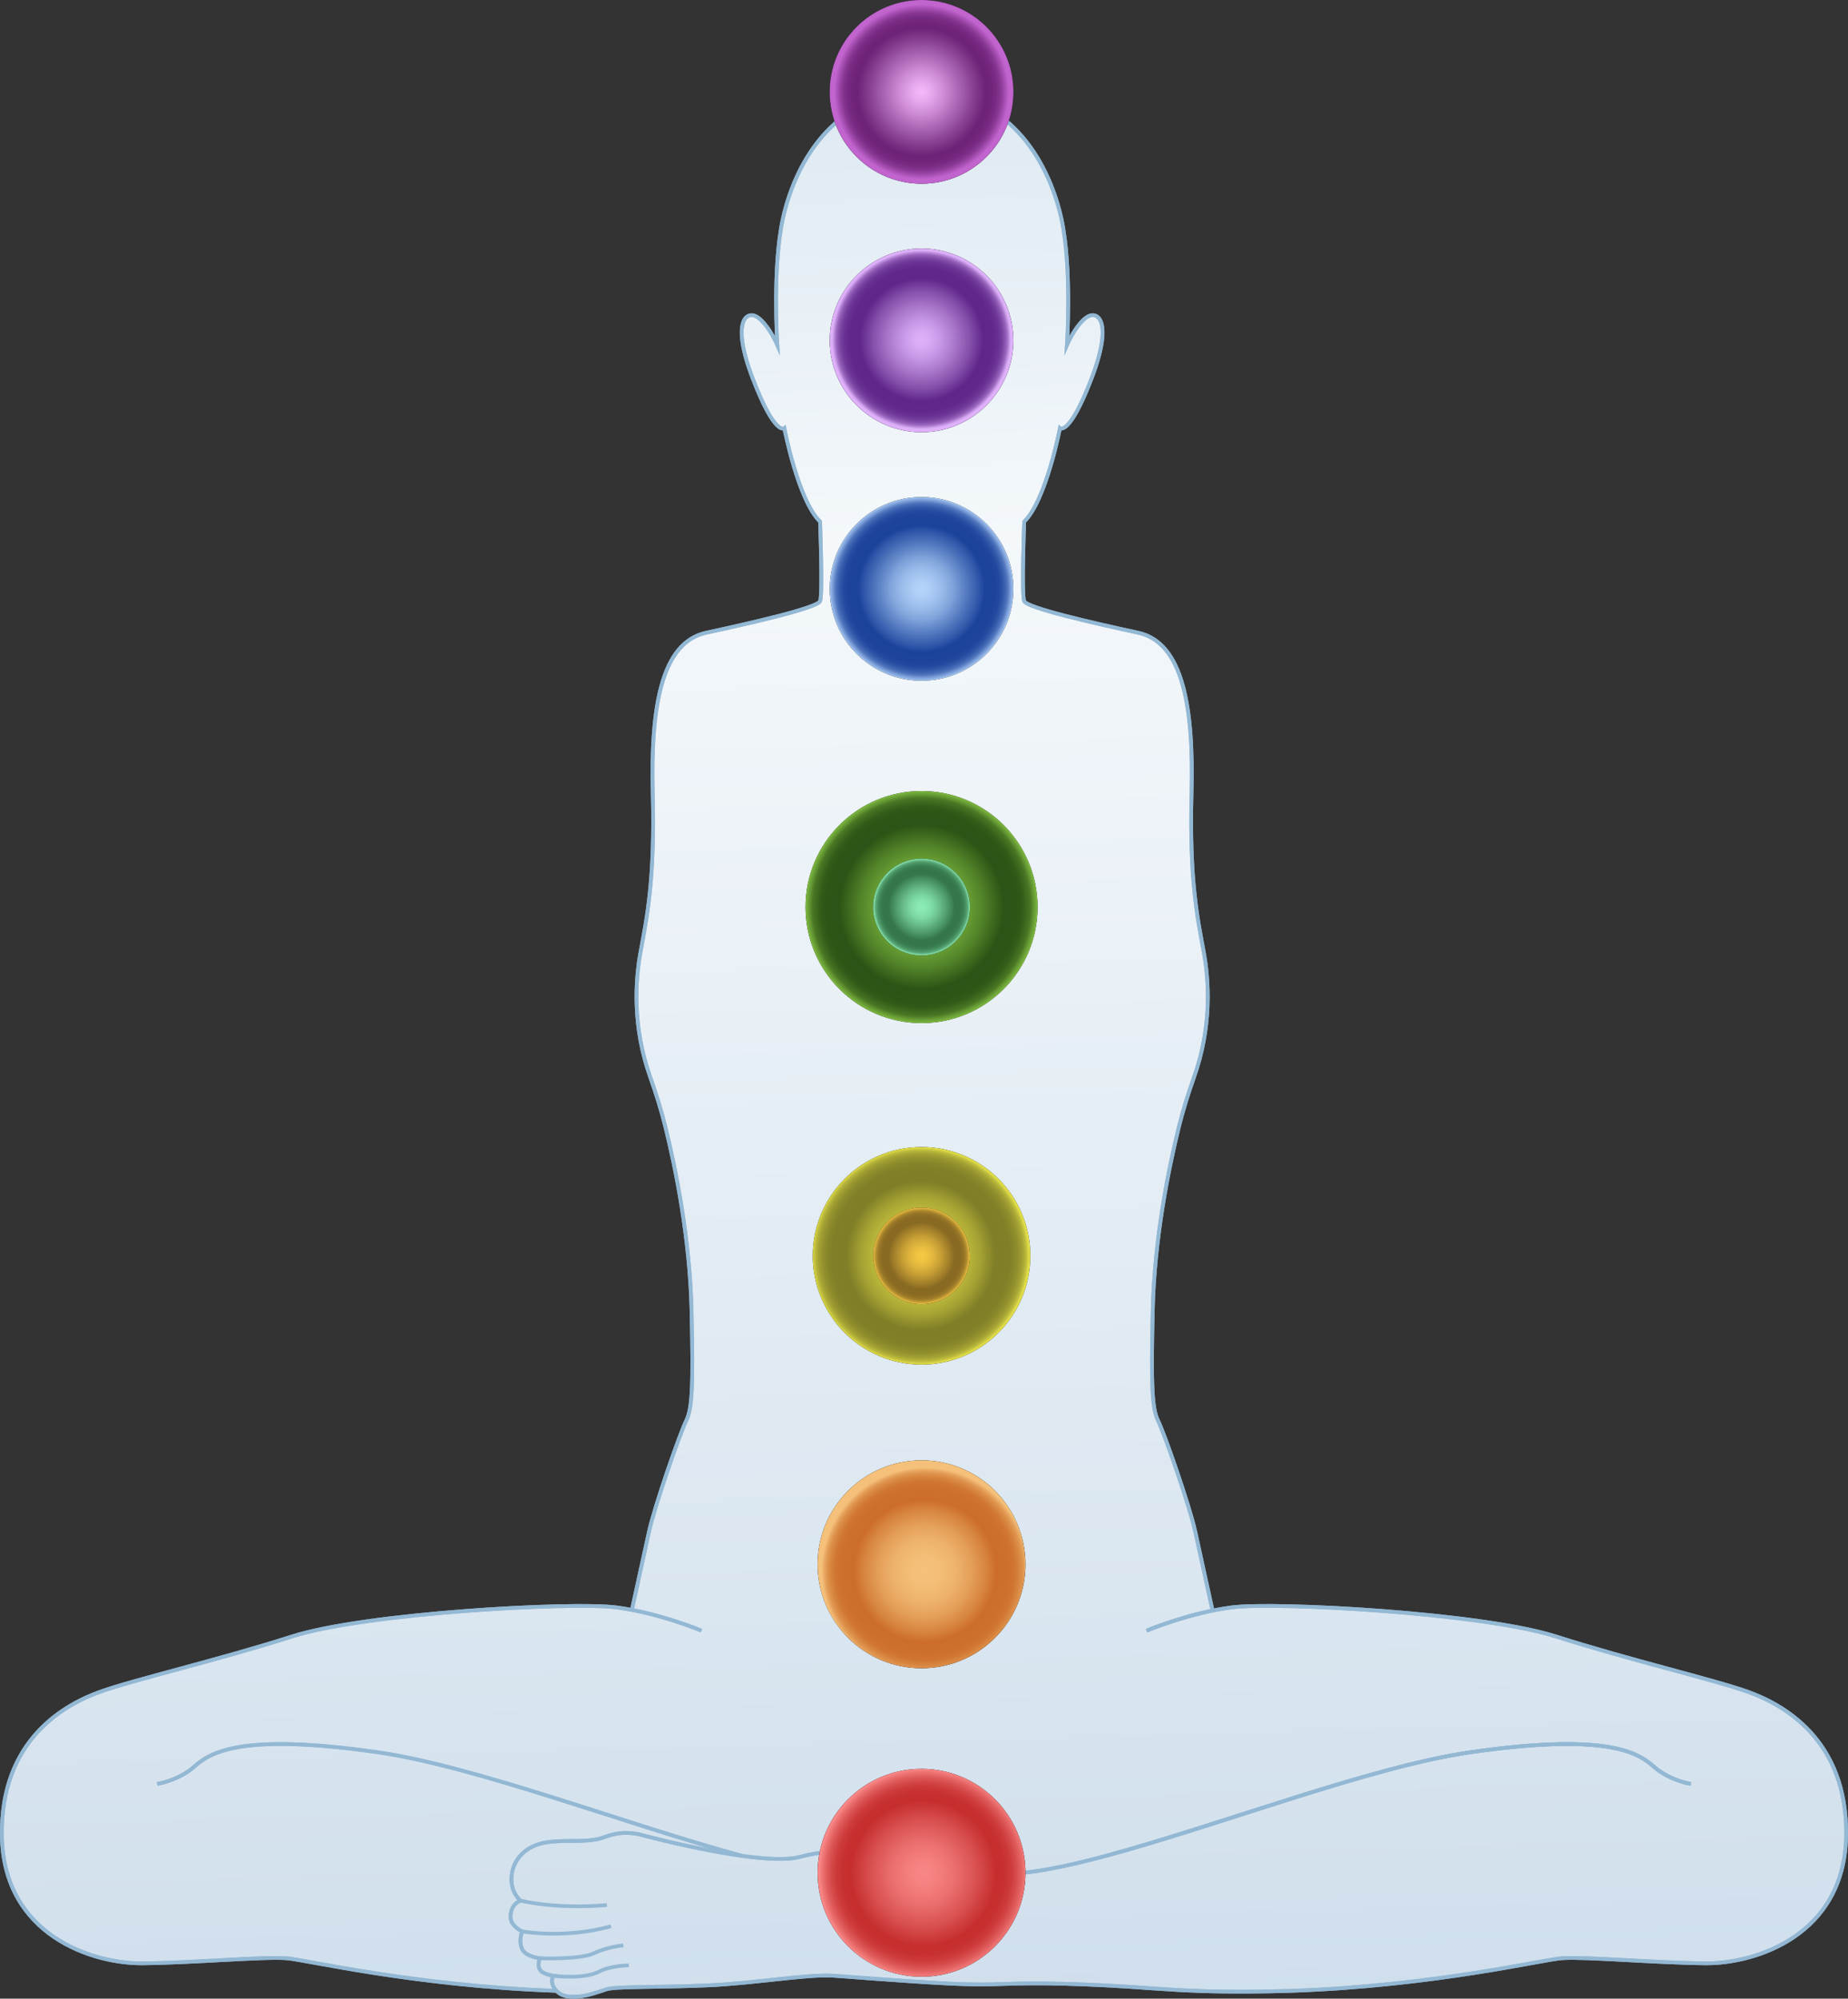 <?xml version="1.0" encoding="UTF-8"?>
<svg xmlns="http://www.w3.org/2000/svg" xmlns:xlink="http://www.w3.org/1999/xlink" viewBox="0 0 1911.31 2066.91">
  <rect x="0" y="0" width="1911.31" height="2066.91" fill="#333333" stroke="none"/>
  <defs>
    <style>
      .cls-1 {
        fill: url(#radial-gradient-7);
      }

      .cls-2 {
        fill: url(#radial-gradient-9);
        mix-blend-mode: hard-light;
      }

      .cls-3 {
        fill: url(#radial-gradient-8);
      }

      .cls-4 {
        fill: url(#radial-gradient-5);
      }

      .cls-5 {
        fill: url(#linear-gradient-3);
      }

      .cls-5, .cls-6, .cls-7, .cls-8, .cls-9, .cls-10, .cls-11, .cls-12, .cls-13, .cls-14 {
        stroke: #93b8d4;
        stroke-miterlimit: 10;
        stroke-width: 3.85px;
      }

      .cls-15 {
        fill: #fff;
        font-family: MyriadPro-Regular, 'Myriad Pro';
        font-size: 18px;
      }

      .cls-16 {
        fill: url(#radial-gradient-4);
      }

      .cls-17 {
        isolation: isolate;
      }

      .cls-6, .cls-18 {
        fill: none;
      }

      .cls-7 {
        fill: url(#linear-gradient-8);
      }

      .cls-8 {
        fill: url(#linear-gradient-7);
      }

      .cls-19 {
        fill: url(#radial-gradient-6);
      }

      .cls-9 {
        fill: url(#linear-gradient-9);
      }

      .cls-20 {
        fill: url(#radial-gradient);
      }

      .cls-10 {
        fill: url(#linear-gradient);
      }

      .cls-11 {
        fill: url(#linear-gradient-4);
      }

      .cls-21 {
        fill: url(#radial-gradient-2);
      }

      .cls-22 {
        fill: url(#radial-gradient-3);
      }

      .cls-12 {
        fill: url(#linear-gradient-5);
      }

      .cls-13 {
        fill: url(#linear-gradient-2);
      }

      .cls-14 {
        fill: url(#linear-gradient-6);
      }
    </style>
    <linearGradient id="linear-gradient" x1="1213.76" y1="120.63" x2="1264.64" y2="2066.92" gradientUnits="userSpaceOnUse">
      <stop offset="0" stop-color="#dfeaf2"/>
      <stop offset=".22" stop-color="#f4f8fb"/>
      <stop offset="1" stop-color="#d0dfec"/>
    </linearGradient>
    <linearGradient id="linear-gradient-2" x1="613.4" y1="136.33" x2="664.28" y2="2082.62" xlink:href="#linear-gradient"/>
    <linearGradient id="linear-gradient-3" x1="649.23" y1="135.39" x2="700.12" y2="2081.68" xlink:href="#linear-gradient"/>
    <linearGradient id="linear-gradient-4" x1="909.48" y1="128.59" x2="960.36" y2="2074.87" xlink:href="#linear-gradient"/>
    <linearGradient id="linear-gradient-5" x1="1179.33" y1="121.53" x2="1230.21" y2="2067.82" xlink:href="#linear-gradient"/>
    <linearGradient id="linear-gradient-6" x1="1143.53" y1="1919.3" x2="1143.55" y2="1919.3" xlink:href="#linear-gradient"/>
    <linearGradient id="linear-gradient-7" x1="1254.09" y1="1665.92" x2="1254.23" y2="1665.92" xlink:href="#linear-gradient"/>
    <linearGradient id="linear-gradient-8" x1="653.23" y1="1665.56" x2="653.53" y2="1665.56" xlink:href="#linear-gradient"/>
    <linearGradient id="linear-gradient-9" x1="1185.85" y1="1676" x2="1254.09" y2="1676" xlink:href="#linear-gradient"/>
    <radialGradient id="radial-gradient" cx="953.12" cy="938.04" fx="953.12" fy="938.04" r="120" gradientUnits="userSpaceOnUse">
      <stop offset="0" stop-color="#86c345"/>
      <stop offset=".14" stop-color="#83bf43" stop-opacity=".99"/>
      <stop offset=".28" stop-color="#7bb63f" stop-opacity=".97"/>
      <stop offset=".41" stop-color="#6da737" stop-opacity=".94"/>
      <stop offset=".54" stop-color="#5a912d" stop-opacity=".89"/>
      <stop offset=".66" stop-color="#417520" stop-opacity=".83"/>
      <stop offset=".71" stop-color="#37691b" stop-opacity=".8"/>
      <stop offset=".82" stop-color="#386a1b" stop-opacity=".8"/>
      <stop offset=".87" stop-color="#3d701e" stop-opacity=".82"/>
      <stop offset=".9" stop-color="#477b23" stop-opacity=".84"/>
      <stop offset=".94" stop-color="#54892a" stop-opacity=".87"/>
      <stop offset=".96" stop-color="#659c33" stop-opacity=".92"/>
      <stop offset=".99" stop-color="#79b43e" stop-opacity=".97"/>
      <stop offset="1" stop-color="#86c245" stop-opacity="1"/>
    </radialGradient>
    <radialGradient id="radial-gradient-2" cx="952.2" cy="1298.69" fx="952.2" fy="1298.69" r="112.5" gradientUnits="userSpaceOnUse">
      <stop offset="0" stop-color="#e5e24a"/>
      <stop offset=".14" stop-color="#e2df49" stop-opacity=".99"/>
      <stop offset=".28" stop-color="#dad746" stop-opacity=".97"/>
      <stop offset=".41" stop-color="#cdca41" stop-opacity=".93"/>
      <stop offset=".55" stop-color="#bbb83a" stop-opacity=".88"/>
      <stop offset=".67" stop-color="#a3a132" stop-opacity=".81"/>
      <stop offset=".69" stop-color="#a09e31" stop-opacity=".8"/>
      <stop offset=".81" stop-color="#a19f31" stop-opacity=".8"/>
      <stop offset=".86" stop-color="#a6a433" stop-opacity=".82"/>
      <stop offset=".9" stop-color="#afad36" stop-opacity=".84"/>
      <stop offset=".94" stop-color="#bbb93b" stop-opacity=".88"/>
      <stop offset=".97" stop-color="#cbc940" stop-opacity=".93"/>
      <stop offset=".99" stop-color="#dfdc47" stop-opacity=".98"/>
      <stop offset="1" stop-color="#e5e24a"/>
    </radialGradient>
    <radialGradient id="radial-gradient-3" cx="953.12" cy="95" fx="953.12" fy="95" r="95" gradientUnits="userSpaceOnUse">
      <stop offset="0" stop-color="#f4b9fb"/>
      <stop offset=".09" stop-color="#ecaef3" stop-opacity=".99"/>
      <stop offset=".25" stop-color="#d792df" stop-opacity=".95"/>
      <stop offset=".46" stop-color="#b466bf" stop-opacity=".88"/>
      <stop offset=".7" stop-color="#882b95" stop-opacity=".8"/>
      <stop offset=".76" stop-color="#8a2d97" stop-opacity=".81"/>
      <stop offset=".81" stop-color="#90339d" stop-opacity=".83"/>
      <stop offset=".86" stop-color="#9c3fa9" stop-opacity=".87"/>
      <stop offset=".9" stop-color="#ac4fb9" stop-opacity=".93"/>
      <stop offset=".95" stop-color="#c164ce"/>
    </radialGradient>
    <radialGradient id="radial-gradient-4" cx="953.12" cy="609" fx="953.12" fy="609" r="95" gradientUnits="userSpaceOnUse">
      <stop offset="0" stop-color="#b5d5fb"/>
      <stop offset=".09" stop-color="#afd0f8" stop-opacity=".99"/>
      <stop offset=".21" stop-color="#a1c3f3" stop-opacity=".97"/>
      <stop offset=".34" stop-color="#88aee9" stop-opacity=".94"/>
      <stop offset=".47" stop-color="#6690dc" stop-opacity=".89"/>
      <stop offset=".62" stop-color="#3b6acb" stop-opacity=".84"/>
      <stop offset=".69" stop-color="#2254c1" stop-opacity=".8"/>
      <stop offset=".8" stop-color="#2455c1" stop-opacity=".8"/>
      <stop offset=".85" stop-color="#2b5bc4" stop-opacity=".81"/>
      <stop offset=".88" stop-color="#3766c9" stop-opacity=".83"/>
      <stop offset=".91" stop-color="#4875d0" stop-opacity=".85"/>
      <stop offset=".94" stop-color="#5f89d9" stop-opacity=".88"/>
      <stop offset=".96" stop-color="#7ba2e4" stop-opacity=".92"/>
      <stop offset=".99" stop-color="#9bbef0" stop-opacity=".97"/>
      <stop offset="1" stop-color="#b5d5fb"/>
    </radialGradient>
    <radialGradient id="radial-gradient-5" cx="953.27" cy="938.04" fx="953.27" fy="938.04" r="50" gradientUnits="userSpaceOnUse">
      <stop offset="0" stop-color="#8deeb7"/>
      <stop offset=".11" stop-color="#89e9b2" stop-opacity=".99"/>
      <stop offset=".24" stop-color="#7fdea7" stop-opacity=".97"/>
      <stop offset=".39" stop-color="#70cb93" stop-opacity=".92"/>
      <stop offset=".55" stop-color="#59b079" stop-opacity=".86"/>
      <stop offset=".69" stop-color="#42945c" stop-opacity=".8"/>
      <stop offset=".8" stop-color="#43955d" stop-opacity=".8"/>
      <stop offset=".86" stop-color="#479b63" stop-opacity=".82"/>
      <stop offset=".89" stop-color="#4fa46c" stop-opacity=".84"/>
      <stop offset=".93" stop-color="#5bb27a" stop-opacity=".87"/>
      <stop offset=".96" stop-color="#6ac48c" stop-opacity=".91"/>
      <stop offset=".98" stop-color="#7cd9a2" stop-opacity=".96"/>
      <stop offset="1" stop-color="#8deeb7"/>
    </radialGradient>
    <radialGradient id="radial-gradient-6" cx="953.12" cy="1298.69" fx="953.12" fy="1298.69" r="50" gradientUnits="userSpaceOnUse">
      <stop offset="0" stop-color="#f6c944"/>
      <stop offset=".11" stop-color="#f2c542" stop-opacity=".99"/>
      <stop offset=".26" stop-color="#e7bb3f" stop-opacity=".96"/>
      <stop offset=".41" stop-color="#d6ab39" stop-opacity=".92"/>
      <stop offset=".58" stop-color="#be9531" stop-opacity=".85"/>
      <stop offset=".69" stop-color="#ab842b" stop-opacity=".8"/>
      <stop offset=".81" stop-color="#ac852b" stop-opacity=".8"/>
      <stop offset=".86" stop-color="#b18a2d" stop-opacity=".82"/>
      <stop offset=".9" stop-color="#ba9230" stop-opacity=".84"/>
      <stop offset=".93" stop-color="#c69d34" stop-opacity=".87"/>
      <stop offset=".96" stop-color="#d7ac39" stop-opacity=".92"/>
      <stop offset=".99" stop-color="#eabe40" stop-opacity=".97"/>
      <stop offset="1" stop-color="#f6c944"/>
    </radialGradient>
    <radialGradient id="radial-gradient-7" cx="952.44" cy="1617.3" fx="952.44" fy="1617.3" r="111.36" gradientTransform="translate(42.36 71.9) scale(.96)" gradientUnits="userSpaceOnUse">
      <stop offset="0" stop-color="#f5c17a"/>
      <stop offset=".16" stop-color="#f3bd76"/>
      <stop offset=".31" stop-color="#edb26b"/>
      <stop offset=".45" stop-color="#e49f59"/>
      <stop offset=".59" stop-color="#d7853f"/>
      <stop offset=".69" stop-color="#cc6e29"/>
      <stop offset=".81" stop-color="#cd702b"/>
      <stop offset=".87" stop-color="#d07732"/>
      <stop offset=".91" stop-color="#d7843e"/>
      <stop offset=".95" stop-color="#e09650"/>
      <stop offset=".98" stop-color="#ebad67"/>
      <stop offset="1" stop-color="#f5c17a"/>
    </radialGradient>
    <radialGradient id="radial-gradient-8" cx="953.12" cy="351.31" fx="953.12" fy="351.31" r="92.6" gradientUnits="userSpaceOnUse">
      <stop offset="0" stop-color="#deb1fa"/>
      <stop offset=".09" stop-color="#d8aaf5" stop-opacity="1"/>
      <stop offset=".22" stop-color="#c999e9" stop-opacity=".98"/>
      <stop offset=".37" stop-color="#b17dd4" stop-opacity=".96"/>
      <stop offset=".54" stop-color="#9056b8" stop-opacity=".93"/>
      <stop offset=".69" stop-color="#6a2b99" stop-opacity=".9"/>
      <stop offset=".8" stop-color="#6b2d9a" stop-opacity=".9"/>
      <stop offset=".85" stop-color="#71349f" stop-opacity=".91"/>
      <stop offset=".89" stop-color="#7c40a8" stop-opacity=".92"/>
      <stop offset=".92" stop-color="#8b52b5" stop-opacity=".93"/>
      <stop offset=".95" stop-color="#9f69c6" stop-opacity=".95"/>
      <stop offset=".97" stop-color="#b885da" stop-opacity=".97"/>
      <stop offset=".99" stop-color="#d4a6f2" stop-opacity=".99"/>
      <stop offset="1" stop-color="#deb1fa"/>
    </radialGradient>
    <radialGradient id="radial-gradient-9" cx="955.11" cy="1937.36" fx="955.11" fy="1937.36" r="107.5" gradientUnits="userSpaceOnUse">
      <stop offset="0" stop-color="#f98787"/>
      <stop offset=".13" stop-color="#f58080"/>
      <stop offset=".3" stop-color="#eb6f6f"/>
      <stop offset=".5" stop-color="#da5252"/>
      <stop offset=".7" stop-color="#c62e2e"/>
      <stop offset=".78" stop-color="#c73030"/>
      <stop offset=".84" stop-color="#cd3a3a"/>
      <stop offset=".89" stop-color="#d64a4a"/>
      <stop offset=".94" stop-color="#e26060"/>
      <stop offset=".99" stop-color="#f37d7d"/>
      <stop offset="1" stop-color="#f98787"/>
    </radialGradient>
  </defs>
  <g class="cls-17">
    <g id="Layer_2" data-name="Layer 2">
      <g>
        <path class="cls-10" d="m1254.23,1666.24l-.14-.62"/>
        <path class="cls-13" d="m653.53,1664.88c-.2.88-.3,1.35-.3,1.35"/>
        <path class="cls-5" d="m653.53,1664.88c38.63,7.39,71.95,21.5,71.95,21.5"/>
        <path class="cls-11" d="m1909.34,1899.45c-2.12,101.77-93.28,131.46-145.75,130.93-52.47-.53-122.44-6.89-147.88-5.3-19.57,1.23-130.71,28.48-279.86,33.76-14.44.51-32.87.81-47.98.87-31.71.12-61.15-.87-95.13-3.35-72.06-5.27-120.49-5.98-154.38-4.61-18.67.76-37.37.59-56.02-.37-53.94-2.79-111.69-7.77-121.93-8.28-26.77-1.32-80.4,7.95-127.75,10.08-47.34,2.12-95.93,1.05-105.21,3.98-2.22.69-4.8,1.61-7.64,2.55-9,2.99-20.69,6.4-32.37,4.94-5.28-.66-9.25-2.95-11.96-5.8-149.16-5.28-260.29-32.53-279.86-33.76-25.45-1.58-95.41,4.77-147.88,5.3-52.47.53-143.64-29.16-145.77-130.93-2.12-101.77,67.14-137.46,101.42-149.82,34.27-12.37,122.26-32.86,198.58-57.25,76.33-24.38,290.19-35.94,335.24-30.12,5.49.71,10.95,1.61,16.31,2.62,1.88-8.65,12.42-56.75,17.73-80.95,5.83-26.64,32.06-101.88,38.43-114.61,6.36-12.73,7.32-36.89,5.56-113.82-1.7-74.95-16.54-147.4-26.91-189.52-4.31-17.56-9.71-34.81-15.75-51.86-18.69-52.63-15.61-100.14-9.91-130.79,6.21-33.45,14.76-73.89,12.44-162.55-2.33-88.66,8.55-156.32,55.21-166.43,46.67-10.1,114.92-25.67,117.83-32.66,2.92-7,0-82.23,0-82.23-22.75-22.17-36.95-96.65-36.95-96.65,0,0-9.72,8.55-32.65-51.32-22.94-59.89-6.23-71.16,5.05-63.38,11.28,7.77,20.34,28.64,20.34,28.64,0,0-5.36-79.78,5.72-130.52,11.07-50.75,48.39-131.23,144.06-131.24,95.66.01,132.98,80.49,144.06,131.24,11.08,50.74,5.72,130.52,5.72,130.52,0,0,9.06-20.87,20.34-28.64,11.28-7.78,27.99,3.49,5.05,63.38-22.93,59.87-32.65,51.32-32.65,51.32,0,0-14.2,74.48-36.95,96.65,0,0-2.92,75.23,0,82.23,2.91,6.99,71.16,22.56,117.83,32.66,46.66,10.11,57.55,77.77,55.21,166.43-2.32,88.66,6.23,129.1,12.44,162.55,5.71,30.65,8.78,78.15-9.9,130.79-6.04,17.05-11.44,34.3-15.75,51.86-10.37,42.13-25.21,114.57-26.91,189.52-1.76,76.93-.8,101.1,5.56,113.82,6.37,12.72,32.6,87.97,38.43,114.61,5.48,25,16.55,75.53,17.89,81.68,6.53-1.33,13.25-2.47,20.01-3.35,45.05-5.83,258.93,5.74,335.25,30.12,76.32,24.39,164.3,44.88,198.58,57.25,34.27,12.37,103.53,48.06,101.41,149.82Z"/>
        <path class="cls-6" d="m575.48,2058.83c-5.22-5.46-5.92-13.04-2.61-15.48,0,0-11.05-1.58-14.05-5.83-2.17-3.07-2.65-8.34,0-12.32,0,0-15.19-1.55-18.9-9.67-3.71-8.14,0-18.2,0-18.2,0,0-11.66-5.29-11.84-14.67-.18-9.36,4.76-15.19,10.41-17.13,0,0-10.95-8.04-9.36-25.53,1.59-17.5,14.84-31.41,36.05-34.72,21.2-3.32,42.66,1.05,59.63-5.3,16.96-6.36,27.03-4.51,35.52-3.18,0,0,57.55,15.64,107.42,22.49.02.01.05.01.07.01,24.11,3.32,46.43,4.57,59.56.99,40.28-10.96,69.25-2.12,83.39,6.36,14.14,8.48,29.43,8.58,126.42,10.96,26.22.65,63.36-6.75,106.35-18.31h.02c116-31.15,274.66-92.44,376.75-107.13,139.93-20.15,173.15-.36,189.75,14.48,16.61,14.84,38.7,18.2,38.7,18.2"/>
        <path class="cls-12" d="m1185.85,1686.38s31.21-13.22,68.24-20.77"/>
        <path class="cls-6" d="m653.23,1666.24s12.19-55.65,18.03-82.3c5.83-26.64,32.06-101.88,38.43-114.61,6.36-12.73,7.32-36.89,5.56-113.82-1.7-74.95-16.54-147.4-26.91-189.52-4.31-17.56-9.71-34.81-15.75-51.86-18.69-52.63-15.61-100.14-9.9-130.79,6.21-33.45,14.76-73.89,12.44-162.55-2.33-88.66,8.55-156.32,55.21-166.43,46.67-10.1,114.92-25.67,117.83-32.66,2.92-7,0-82.23,0-82.23-22.75-22.17-36.95-96.65-36.95-96.65,0,0-9.72,8.55-32.65-51.32-22.94-59.89-6.23-71.16,5.05-63.38,11.28,7.77,20.34,28.64,20.34,28.64,0,0-5.36-79.78,5.72-130.52,11.07-50.75,48.39-131.23,144.06-131.24,95.66.01,132.98,80.49,144.06,131.24,11.08,50.74,5.72,130.52,5.72,130.52,0,0,9.06-20.87,20.34-28.64,11.28-7.78,27.99,3.49,5.05,63.38-22.93,59.87-32.65,51.32-32.65,51.32,0,0-14.2,74.48-36.95,96.65,0,0-2.92,75.23,0,82.23,2.91,6.99,71.16,22.56,117.83,32.66,46.66,10.11,57.55,77.77,55.21,166.43-2.32,88.66,6.23,129.1,12.44,162.55,5.71,30.65,8.78,78.15-9.9,130.79-6.04,17.05-11.44,34.3-15.75,51.86-10.37,42.13-25.21,114.57-26.91,189.52-1.76,76.93-.8,101.1,5.56,113.82,6.37,12.73,32.6,87.97,38.43,114.61,5.84,26.65,18.03,82.3,18.03,82.3"/>
        <path class="cls-14" d="m1143.55,1919.3h-.02"/>
        <path class="cls-6" d="m575.48,2058.83c-149.17-5.28-260.3-32.53-279.86-33.76-25.45-1.58-95.41,4.77-147.88,5.31-52.47.53-143.64-29.16-145.76-130.93-2.12-101.77,67.13-137.46,101.42-149.82,34.26-12.36,122.25-32.86,198.58-57.25,76.33-24.37,290.19-35.94,335.25-30.12,45.05,5.83,88.25,24.13,88.25,24.13"/>
        <path class="cls-6" d="m162.58,1844.86s22.09-3.36,38.7-18.2c16.61-14.84,49.81-34.63,189.74-14.48,102.08,14.69,260.71,75.97,376.72,107.12.02.01.05.01.07.01"/>
        <path class="cls-6" d="m538.5,1965.53s35.16,9.19,89.22,4.59"/>
        <path class="cls-6" d="m539.91,1997.33s43.64,8.13,92.05-5.3"/>
        <path class="cls-6" d="m558.82,2025.2s41.34,1.46,55.48-5.26c14.13-6.71,30.39-8.13,30.39-8.13"/>
        <path class="cls-6" d="m650.34,2032.52s-18.37,0-30.74,6.42c-15.92,8.26-46.73,4.42-46.73,4.42"/>
        <path class="cls-8" d="m1254.23,1666.24l-.14-.62"/>
        <path class="cls-7" d="m653.53,1664.88c-.2.88-.3,1.35-.3,1.35"/>
        <path class="cls-9" d="m1185.85,1686.38s31.21-13.22,68.24-20.77"/>
        <path class="cls-6" d="m1143.55,1919.3c116-31.15,274.66-92.44,376.75-107.13,139.93-20.15,173.15-.36,189.75,14.48,16.61,14.84,38.7,18.2,38.7,18.2"/>
        <path class="cls-6" d="m1185.85,1686.38s43.19-18.3,88.24-24.12c45.05-5.83,258.93,5.74,335.25,30.12,76.32,24.39,164.3,44.88,198.58,57.25,34.27,12.37,103.53,48.06,101.41,149.82-2.12,101.77-93.28,131.46-145.75,130.93-52.47-.53-122.44-6.89-147.88-5.3-19.57,1.23-130.71,28.48-279.86,33.76-14.44.51-32.87.81-47.98.87-31.71.12-61.15-.87-95.13-3.35-72.07-5.27-120.49-5.98-154.38-4.61-18.67.75-37.36.59-56.02-.38-53.93-2.79-111.69-7.77-121.93-8.27-26.77-1.32-80.4,7.95-127.75,10.08-47.34,2.12-95.93,1.05-105.21,3.98-2.22.69-4.8,1.61-7.64,2.55-9,2.99-20.69,6.4-32.37,4.94-5.28-.66-9.25-2.95-11.96-5.8-5.22-5.46-5.92-13.04-2.61-15.48,0,0-11.05-1.58-14.05-5.83-2.17-3.07-2.65-8.34,0-12.32,0,0-15.19-1.55-18.9-9.67-3.71-8.14,0-18.2,0-18.2,0,0-11.66-5.29-11.84-14.67-.18-9.36,4.76-15.19,10.41-17.13,0,0-10.95-8.04-9.36-25.53,1.59-17.5,14.84-31.41,36.05-34.72,21.2-3.32,42.66,1.05,59.63-5.3,16.96-6.36,27.03-4.51,35.52-3.18,0,0,57.55,15.64,107.42,22.49.02.01.05.01.07.01,24.11,3.32,46.43,4.57,59.56.99,40.28-10.96,69.25-2.12,83.39,6.36,14.14,8.48,29.43,8.58,126.42,10.96,26.22.65,63.36-6.75,106.35-18.31h.02c116-31.15,274.66-92.44,376.75-107.13,139.93-20.15,173.15-.36,189.75,14.48,16.61,14.84,38.7,18.2,38.7,18.2"/>
        <path class="cls-6" d="m653.53,1664.88c38.63,7.39,71.95,21.5,71.95,21.5"/>
        <path class="cls-6" d="m162.58,1844.86s22.09-3.36,38.7-18.2c16.61-14.84,49.81-34.63,189.74-14.48,102.08,14.69,260.71,75.97,376.72,107.12"/>
      </g>
    </g>
    <g id="Layer_1" data-name="Layer 1">
      <g>
        <g>
          <circle cx="953.12" cy="938.04" r="120"/>
          <circle class="cls-20" cx="953.12" cy="938.04" r="120"/>
          <circle class="cls-18" cx="953.12" cy="938.04" r="120"/>
        </g>
        <g>
          <circle cx="953.12" cy="1298.69" r="112.5"/>
          <circle class="cls-21" cx="953.12" cy="1298.69" r="112.5"/>
          <circle class="cls-18" cx="953.12" cy="1298.69" r="112.5"/>
        </g>
        <g>
          <circle cx="953.12" cy="95" r="95"/>
          <circle class="cls-22" cx="953.12" cy="95" r="95"/>
          <circle class="cls-18" cx="953.12" cy="95" r="95"/>
        </g>
        <g>
          <circle cx="953.12" cy="609" r="95"/>
          <circle class="cls-16" cx="953.12" cy="609" r="95"/>
          <circle class="cls-18" cx="953.12" cy="609" r="95"/>
        </g>
        <g>
          <circle cx="953.12" cy="938.04" r="50"/>
          <circle class="cls-4" cx="953.12" cy="938.04" r="50"/>
          <circle class="cls-18" cx="953.12" cy="938.04" r="50"/>
        </g>
        <g>
          <circle cx="953.12" cy="1298.69" r="50"/>
          <circle class="cls-19" cx="953.12" cy="1298.69" r="50"/>
          <circle class="cls-18" cx="953.12" cy="1298.69" r="50"/>
        </g>
        <g>
          <circle cx="953.12" cy="1617.72" r="107.5"/>
          <circle class="cls-1" cx="953.12" cy="1617.72" r="107.5"/>
          <circle class="cls-18" cx="953.12" cy="1617.72" r="112.5"/>
        </g>
        <g>
          <circle cx="953.12" cy="352" r="95"/>
          <circle class="cls-3" cx="953.12" cy="352" r="95"/>
          <circle class="cls-18" cx="953.12" cy="352" r="95"/>
        </g>
        <g>
          <circle cx="953.12" cy="1936.75" r="107.5"/>
          <circle class="cls-2" cx="953.12" cy="1936.75" r="107.5"/>
          <circle class="cls-18" cx="953.12" cy="1936.75" r="107.5"/>
        </g>        
      </g>
    </g>
  </g>
</svg>